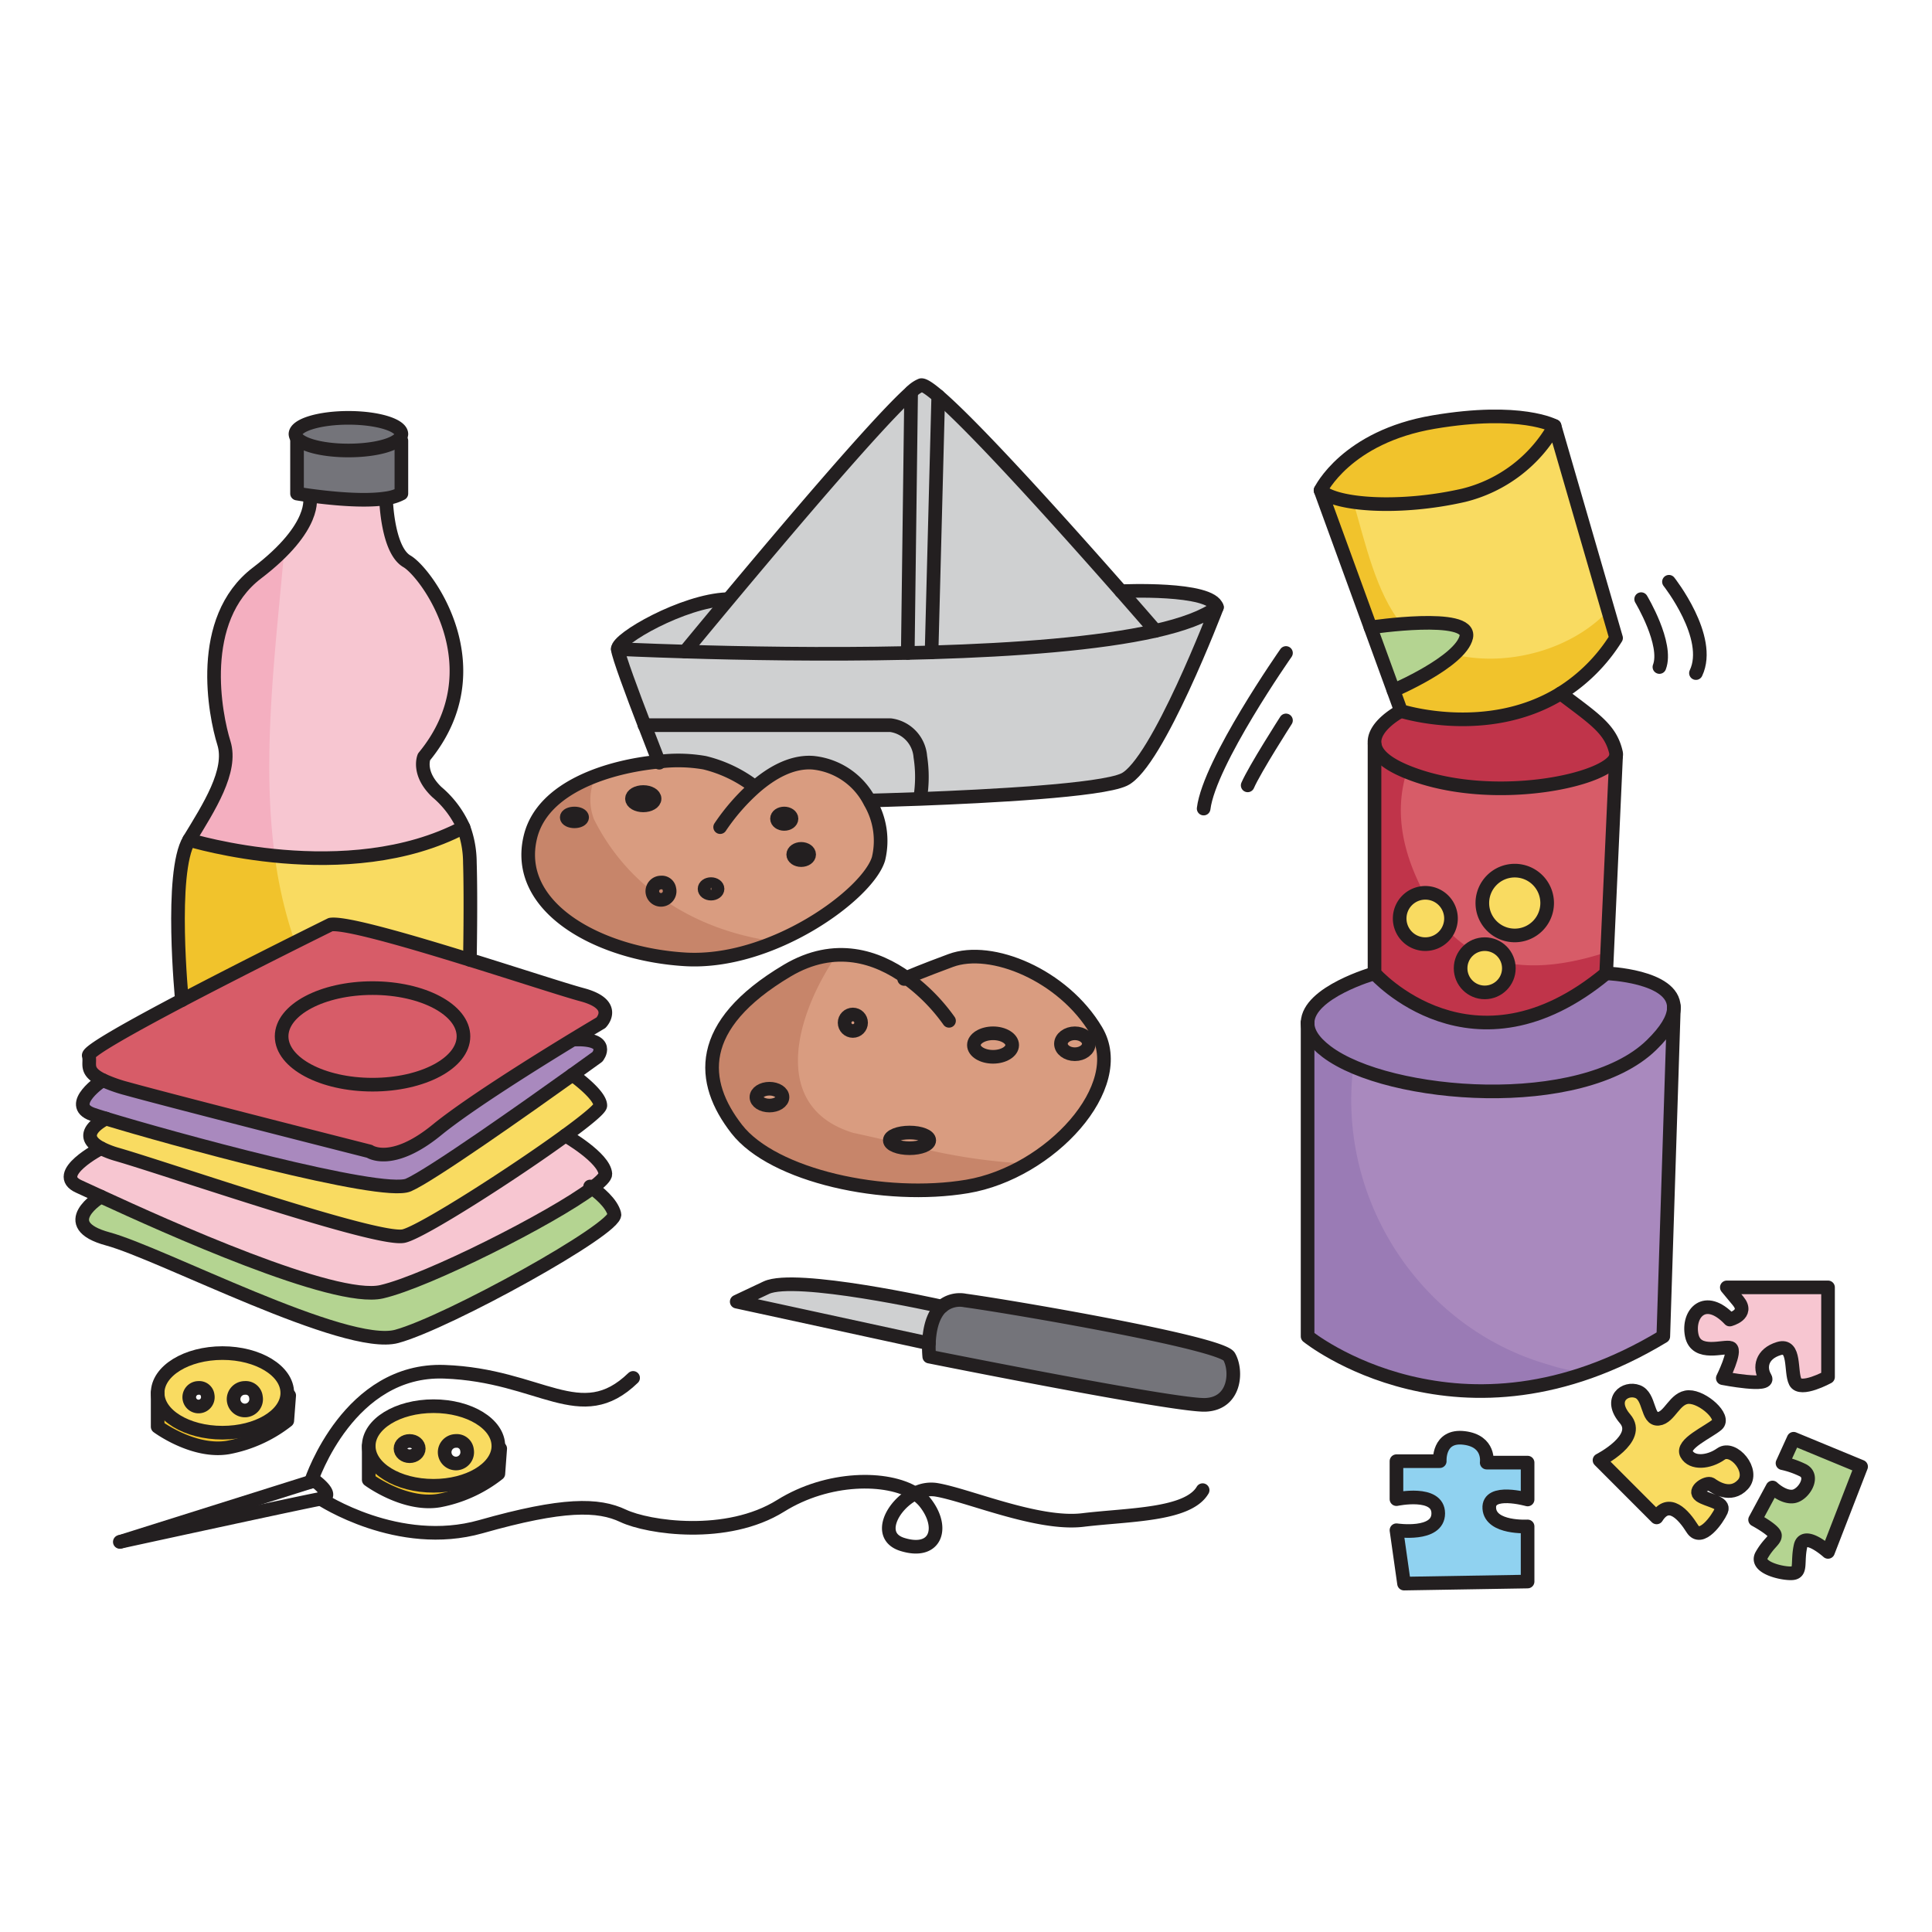 <svg id="Layer_1" data-name="Layer 1" xmlns="http://www.w3.org/2000/svg" width="10cm" height="10cm" viewBox="0 0 283.465 283.465">
  <title>Name</title>
  <g>
    <g>
      <path d="M58.891,63.7a1.25,1.25,0,0,1-.61.94c-1.18.86-3.93,1.46-7.16,1.46-3.35,0-6.21-.65-7.3-1.57a1.142,1.142,0,0,1-.47-.83c0-1.32,3.48-2.39,7.77-2.39S58.891,62.376,58.891,63.7Z" fill="#74747a"/>
      <path d="M51.121,66.1c3.23,0,5.98-.6,7.16-1.46l.61.04v7.74a6.61,6.61,0,0,1-2.27.7c-3.33.52-8.4-.04-11.14-.41-1.16-.16-1.9-.29-1.9-.29v-7.74l.24-.15C44.911,65.446,47.771,66.1,51.121,66.1Z" fill="#74747a"/>
      <path d="M64.091,116.206a14.569,14.569,0,0,1,3.91,5.18c-17.04,8.97-40.25,1.84-40.25,1.84,2.89-4.76,6.38-10.13,5.1-14.21s-4.08-18.13,4.85-24.94,7.75-11.15,7.75-11.15l.03-.22c2.74.37,7.81.93,11.14.41l.02.11s.19,7.47,3.06,9.13,13.24,15.68,2.51,28.7C62.211,111.056,61.191,113.436,64.091,116.206Z" fill="#f7c6d1"/>
      <path d="M68.941,126.546c.17,5.45,0,14.28,0,14.28-8.9-2.76-18.31-5.5-20.43-5.17,0,0-11.82,5.83-21.82,11.08,0,0-1.84-18.74,1.06-23.51,0,0,23.21,7.13,40.25-1.84A14.864,14.864,0,0,1,68.941,126.546Z" fill="#f9db61"/>
      <path d="M54.661,144.976c7.37,0,13.34,3.17,13.34,7.08s-5.97,7.09-13.34,7.09-13.34-3.18-13.34-7.09S47.291,144.976,54.661,144.976Z" fill="#d75c68"/>
      <path d="M85.411,145.946c5.4,1.45,2.76,4.11,2.76,4.11s-1.57.93-3.95,2.37c-5.54,3.37-15.46,9.56-20.11,13.35-6.64,5.43-9.9,3.15-9.9,3.15s-28.51-7.23-35.57-9.19a21.679,21.679,0,0,1-3.57-1.26c-2.76-1.33-1.72-2.41-2.05-3.59-.18-.65,6.24-4.24,13.67-8.15,10-5.25,21.82-11.08,21.82-11.08,2.12-.33,11.53,2.41,20.43,5.17C76.131,143.056,82.991,145.3,85.411,145.946ZM68,152.056c0-3.91-5.97-7.08-13.34-7.08s-13.34,3.17-13.34,7.08,5.97,7.09,13.34,7.09S68,155.966,68,152.056Z" fill="#d75c68"/>
      <path d="M90.151,178.136c.51,2.09-24.45,15.9-31.94,17.94s-34.55-12.17-42.38-14.3-1.03-6.21-1.03-6.21c9.4,4.33,34.25,15.57,41.2,13.96,6.71-1.55,24.93-10.76,30.9-15.23C87.7,174.876,89.741,176.466,90.151,178.136Z" fill="#b4d491"/>
      <path d="M84.281,152.516c5.55-.16,3.38,2.54,3.38,2.54s-1.44,1.04-3.66,2.63c-6.76,4.84-20.82,14.77-24.08,16.18-3.93,1.69-35.49-7.02-44.37-9.74h-.01c-.94-.29-1.62-.51-1.99-.64-3.89-1.41,1.52-5.01,1.52-5.01a21.679,21.679,0,0,0,3.57,1.26c7.06,1.96,35.57,9.19,35.57,9.19s3.26,2.28,9.9-3.15c4.65-3.79,14.57-9.98,20.11-13.35Z" fill="#a989be"/>
      <path d="M84,157.686s4.09,2.9,4.08,4.52c-.01.47-2.08,2.17-5.12,4.39-7.54,5.5-21.05,14.15-23.72,14.76-3.75.85-33.96-9.62-41.96-11.95a13.442,13.442,0,0,1-2.46-.94c-3.87-2.05.44-4.2.72-4.34h.01c8.88,2.72,40.44,11.43,44.37,9.74C63.181,172.456,77.241,162.526,84,157.686Z" fill="#f9db61"/>
      <path d="M86.9,174.3c-5.97,4.47-24.19,13.68-30.9,15.23-6.95,1.61-31.8-9.63-41.2-13.96-1.53-.7-2.65-1.23-3.22-1.48-4.09-1.83,3.24-5.62,3.24-5.62a13.442,13.442,0,0,0,2.46.94c8,2.33,38.21,12.8,41.96,11.95,2.67-.61,16.18-9.26,23.72-14.76,0,0,5.72,3.27,5.86,5.65C88.841,172.656,88.131,173.376,86.9,174.3Z" fill="#f7c6d1"/>
      <path d="M268.211,188.886v13.15s-4.04,2.21-4.8.72.08-5.66-2.43-4.89-2.89,2.77-2,4.25-6.21.09-6.21.09,2-4.04,1.15-4.43-5.07,1.32-5.71-1.87,1.96-6.13,5.58-2.3c0,0,2.89-.72,1.23-2.72l-1.66-2Z" fill="#f7c6d1"/>
      <path d="M273.061,215.186l-4.85,12.51s-3.53-3.19-4.04-.85.17,3.85-1.17,3.98-5.58-.8-4.53-2.65,1.98-2.17,1.95-2.91-2.91-2.29-2.91-2.29l2.55-4.73s1.57,1.53,3.07,1.31,3.25-3.03,1.28-3.89a13.162,13.162,0,0,0-2.88-.99l1.63-3.58Z" fill="#b4d491"/>
      <path d="M252.5,213.326c1.79-1.27,5.04,2.5,3.22,4.48s-4.14.35-4.69-.04-2.69.91-1.58,1.67,3.66.96,3.1,2.21-2.97,4.69-4.25,2.65-3.45-4.52-5.24-1.66l-8.38-8.39s6.24-3.18,3.75-6.08.03-4.69,1.85-3.99,1.34,4.15,3.03,3.99,2.39-3.16,4.47-3.19,5.42,2.96,4.15,4.05-5.29,2.83-4.48,4.3S250.711,214.6,252.5,213.326Z" fill="#f9db61"/>
      <path d="M224.131,223.956v8.09l-18.13.3-1.11-7.83s6.13.93,6.13-2.47-6.13-2.09-6.13-2.09v-5.57h6.35s-.26-3.87,3.57-3.41,3.32,3.62,3.32,3.62h6v5.41s-5.83-1.66-5.62,1.31S224.131,223.956,224.131,223.956Z" fill="#90d2f0"/>
      <path d="M201.081,92.056s14.88-2.23,14.05,1.41-10.67,7.84-10.67,7.84h-.01Z" fill="#b4d491"/>
      <path d="M228.091,62.506a21.045,21.045,0,0,1-13.37,10.17c-9.36,2.13-18.8,1.44-20.97-.73,0,0,3.76-7.85,16.59-10.02S228.091,62.506,228.091,62.506Z" fill="#f1c32c"/>
      <path d="M228.091,62.506l9.02,31.1a25.366,25.366,0,0,1-8.13,8.13c-10.79,6.63-23.43,2.58-23.43,2.58l-1.1-3.01h.01s9.84-4.21,10.67-7.84-14.05-1.41-14.05-1.41l-7.33-20.11c2.17,2.17,11.61,2.86,20.97.73A21.045,21.045,0,0,0,228.091,62.506Z" fill="#f9db61"/>
      <path d="M209.131,131a3.765,3.765,0,1,1-3.77,3.76A3.756,3.756,0,0,1,209.131,131Z" fill="#f9db61"/>
      <path d="M222.251,127.736a4.755,4.755,0,1,1-4.76,4.76A4.756,4.756,0,0,1,222.251,127.736Z" fill="#f9db61"/>
      <circle cx="217.841" cy="142.066" r="3.54" fill="#f9db61"/>
      <path d="M237.111,110.466a1.136,1.136,0,0,1,0,.45c-.69,3.37-16.81,7.02-29.02,2.95-4.57-1.53-6.2-3.18-6.4-4.68-.36-2.69,3.86-4.87,3.86-4.87s12.64,4.05,23.43-2.58C233.961,105.516,236.341,106.976,237.111,110.466Z" fill="#c0344a"/>
      <path d="M217.841,138.526a3.54,3.54,0,1,0,3.54,3.54A3.54,3.54,0,0,0,217.841,138.526Zm-.35-6.03a4.755,4.755,0,1,0,4.76-4.76A4.756,4.756,0,0,0,217.491,132.5Zm19.62-21.58-1.45,31.89c-19.57,16.25-33.99,0-33.99,0v-33.62h.02c.2,1.5,1.83,3.15,6.4,4.68C220.3,117.936,236.421,114.286,237.111,110.916Zm-24.22,23.84a3.765,3.765,0,1,0-3.76,3.77A3.756,3.756,0,0,0,212.891,134.756Z" fill="#d75c68"/>
      <path d="M245.591,147.756l-.01.37c-.13,1.36-1.08,3.07-3.28,5.21-10.21,9.93-38.55,7.85-47.66.96-2.01-1.52-2.79-2.93-2.79-4.2v-.07c.1-4.46,9.82-7.22,9.82-7.22s14.42,16.25,33.99,0C235.661,142.806,245.521,143.156,245.591,147.756Z" fill="#9a7bb5"/>
      <path d="M245.581,148.126l-1.54,47.95c-29.87,18.05-52.19,0-52.19,0V150.1c0,1.27.78,2.68,2.79,4.2,9.11,6.89,37.45,8.97,47.66-.96C244.5,151.2,245.451,149.486,245.581,148.126Z" fill="#a989be"/>
      <path d="M32.641,210.206c5.09,0,9.24-2.45,9.5-5.54l.29.08-.28,3.69a19.974,19.974,0,0,1-8.7,3.94c-5.07.85-10.32-3.05-10.32-3.05v-4.96C23.131,207.6,27.391,210.206,32.641,210.206Z" fill="#f1c32c"/>
      <path d="M73.121,216.216a19.926,19.926,0,0,1-8.7,3.95c-5.07.85-10.32-3.05-10.32-3.05v-4.96c0,3.22,4.25,5.84,9.51,5.84,5.09,0,9.24-2.46,9.5-5.54l.28.08Z" fill="#f1c32c"/>
      <path d="M42.151,204.366c0,.1,0,.2-.01.3-.26,3.09-4.41,5.54-9.5,5.54-5.25,0-9.51-2.61-9.51-5.84s4.26-5.84,9.51-5.84S42.151,201.136,42.151,204.366Zm-4.6.61a1.655,1.655,0,1,0-1.62,1.34A1.5,1.5,0,0,0,37.551,204.976Zm-7.08-.23a1.362,1.362,0,1,0-1.34,1.12A1.244,1.244,0,0,0,30.471,204.746Z" fill="#f9db61"/>
      <path d="M73.121,212.156c0,.1,0,.2-.01.3-.26,3.08-4.41,5.54-9.5,5.54-5.26,0-9.51-2.62-9.51-5.84s4.25-5.84,9.51-5.84S73.121,208.926,73.121,212.156Zm-4.6.6a1.655,1.655,0,1,0-1.63,1.34A1.507,1.507,0,0,0,68.521,212.756Zm-7.08-.22a1.362,1.362,0,1,0-1.34,1.12A1.244,1.244,0,0,0,61.441,212.536Z" fill="#f9db61"/>
      <path d="M135.031,111.016a19.235,19.235,0,0,1,0,5.93l.01.27c-4.11.15-6.95.22-6.95.22l-.43.24a10.559,10.559,0,0,0-8.4-5.77c-3.13-.22-6.11,1.53-8.47,3.58a19.654,19.654,0,0,0-7.42-3.58,22.673,22.673,0,0,0-6.71-.15c-.22-.57-1.08-2.75-2.08-5.36h36.1A5.053,5.053,0,0,1,135.031,111.016Z" fill="#cfd0d1"/>
      <path d="M178.551,89.1c-1.87,1.41-5.01,2.55-9.01,3.46v-.01s-2.01-2.33-5.06-5.8C164.481,86.746,177.7,86.116,178.551,89.1Z" fill="#cfd0d1"/>
      <path d="M106.621,87.906l.16.13c-3.72,4.46-6.27,7.56-6.27,7.56-6.06-.18-9.87-.37-9.87-.37C90.551,93.7,100.241,88.166,106.621,87.906Z" fill="#cfd0d1"/>
      <path d="M137.661,58.106l-.98,37.61-3.49.09.49-38.28a4.38,4.38,0,0,1,1.47-1.02C135.531,56.446,136.411,57.036,137.661,58.106Z" fill="#cfd0d1"/>
      <path d="M133.681,57.526l-.49,38.28c-12.4.27-24.56.04-32.68-.21,0,0,2.55-3.1,6.27-7.56C114.981,78.206,128.881,61.766,133.681,57.526Z" fill="#cfd0d1"/>
      <path d="M135.031,116.946a19.235,19.235,0,0,0,0-5.93,5.053,5.053,0,0,0-4.35-4.62H94.571c-1.73-4.49-3.88-10.26-3.93-11.17,0,0,3.81.19,9.87.37,8.12.25,20.28.48,32.68.21l3.49-.09c12.29-.37,24.47-1.26,32.86-3.16,4-.91,7.14-2.05,9.01-3.46,0,0-8.76,22.98-13.61,25.28-3.41,1.62-20.2,2.47-29.9,2.84Z" fill="#cfd0d1"/>
      <path d="M169.541,92.546v.01c-8.39,1.9-20.57,2.79-32.86,3.16l.98-37.61c5.78,4.95,19.39,20.19,26.82,28.64C167.531,90.216,169.541,92.546,169.541,92.546Z" fill="#cfd0d1"/>
      <path d="M138.171,191.7c-1.45,1.31-1.82,3.7-1.88,5.4h-.01l-28.19-6.12,4.34-2.05C116.711,186.916,137.641,191.576,138.171,191.7Z" fill="#cfd0d1"/>
      <path d="M180.341,199.036c1.19,2.06.94,6.91-3.49,7.08s-40.51-7.08-40.51-7.08a14.846,14.846,0,0,1-.05-1.94c.06-1.7.43-4.09,1.88-5.4h.01a4.066,4.066,0,0,1,3.44-.89C147.921,191.656,179.151,196.976,180.341,199.036Z" fill="#74747a"/>
      <path d="M112.891,159.736c1.06,0,1.92.55,1.92,1.24s-.86,1.23-1.92,1.23-1.91-.55-1.91-1.23S111.841,159.736,112.891,159.736Z" fill="#d99c80"/>
      <path d="M133.451,166.166c1.6,0,2.89.51,2.89,1.15s-1.29,1.15-2.89,1.15-2.9-.52-2.9-1.15S131.851,166.166,133.451,166.166Z" fill="#d99c80"/>
      <path d="M157.7,151.606c1.13,0,2.05.69,2.05,1.54s-.92,1.53-2.05,1.53-2.04-.69-2.04-1.53S156.581,151.606,157.7,151.606Z" fill="#d99c80"/>
      <path d="M145.7,151.606c1.55,0,2.81.78,2.81,1.73s-1.26,1.72-2.81,1.72-2.81-.77-2.81-1.72S144.151,151.606,145.7,151.606Z" fill="#d99c80"/>
      <path d="M117.551,124.546c.65,0,1.17.37,1.17.83s-.52.82-1.17.82-1.17-.37-1.17-.82S116.911,124.546,117.551,124.546Z" fill="#d99c80"/>
      <path d="M104.321,129.716c.53,0,.96.31.96.7s-.43.7-.96.7-.95-.31-.95-.7S103.8,129.716,104.321,129.716Z" fill="#d99c80"/>
      <path d="M96.661,111.756a22.673,22.673,0,0,1,6.71.15,19.654,19.654,0,0,1,7.42,3.58c2.36-2.05,5.34-3.8,8.47-3.58a10.559,10.559,0,0,1,8.4,5.77,11.239,11.239,0,0,1,1.23,8.34c-1.59,5.23-15.66,15.51-28.38,14.74s-25.23-7.66-22.68-18C79.651,115.4,89.491,112.436,96.661,111.756Zm22.06,13.62c0-.46-.52-.83-1.17-.83s-1.17.37-1.17.83.53.82,1.17.82S118.721,125.826,118.721,125.376Zm-2.59-5.26c0-.42-.48-.76-1.07-.76s-1.06.34-1.06.76.48.77,1.06.77S116.131,120.546,116.131,120.116Zm-10.85,10.3c0-.39-.43-.7-.96-.7s-.95.31-.95.7.43.7.95.7S105.281,130.806,105.281,130.416Zm-7.07.02a1.268,1.268,0,1,0-1.23.96A1.12,1.12,0,0,0,98.211,130.436Zm-2.17-13.25c0-.54-.74-.98-1.66-.98s-1.66.44-1.66.98.75.98,1.66.98S96.041,117.726,96.041,117.186Zm-10.63,2.74c0-.31-.51-.57-1.13-.57s-1.13.26-1.13.57.5.58,1.13.58S85.411,120.246,85.411,119.926Z" fill="#d99c80"/>
      <path d="M159.751,153.146c0-.85-.92-1.54-2.05-1.54s-2.04.69-2.04,1.54.92,1.53,2.04,1.53S159.751,153.986,159.751,153.146Zm1.1-1.92c4.85,8.17-6.81,20.81-18.93,22.85s-28.47-1.53-33.83-8.42-6.13-15.19,7.4-23.24c7.07-4.2,13.23-2,17.51,1.06.62-.28,2.29-.99,6.49-2.55C145.451,138.716,156,143.056,160.851,151.226Zm-12.34,2.11c0-.95-1.26-1.73-2.81-1.73s-2.81.78-2.81,1.73,1.26,1.72,2.81,1.72S148.511,154.286,148.511,153.336Zm-12.17,13.98c0-.64-1.29-1.15-2.89-1.15s-2.9.51-2.9,1.15,1.3,1.15,2.9,1.15S136.341,167.946,136.341,167.316Zm-10-17.26a1.21,1.21,0,1,0-1.21,1.21A1.208,1.208,0,0,0,126.341,150.056Zm-11.53,10.92c0-.69-.86-1.24-1.92-1.24s-1.91.55-1.91,1.24.86,1.23,1.91,1.23S114.811,161.656,114.811,160.976Z" fill="#d99c80"/>
      <circle cx="125.131" cy="150.056" r="1.21" fill="#d99c80"/>
    </g>
    <path d="M58.955,63.7a1.25,1.25,0,0,1-.61.94c-1.18.86-3.93,1.46-7.16,1.46-3.35,0-6.21-.65-7.3-1.57a1.142,1.142,0,0,1-.47-.83c0-1.32,3.48-2.39,7.77-2.39S58.955,62.376,58.955,63.7Z" fill="#74747a"/>
    <path d="M51.185,66.1c3.23,0,5.98-.6,7.16-1.46l.61.04v7.74a6.61,6.61,0,0,1-2.27.7c-3.33.52-8.4-.04-11.14-.41-1.16-.16-1.9-.29-1.9-.29v-7.74l.24-.15C44.975,65.446,47.835,66.1,51.185,66.1Z" fill="#74747a"/>
    <path d="M41.716,80.6a34.169,34.169,0,0,1-3.951,3.473c-8.931,6.81-6.121,20.849-4.85,24.94s-2.21,9.449-5.1,14.21a71.34,71.34,0,0,0,12.5,2.328C38.359,111.042,40.416,95.4,41.716,80.6Z" fill="#f4afc0"/>
    <path d="M27.815,123.226c-2.9,4.77-1.06,23.509-1.06,23.509,5.786-3.037,12.178-6.267,16.54-8.452a64.022,64.022,0,0,1-2.984-12.729A71.34,71.34,0,0,1,27.815,123.226Z" fill="#f1c32c"/>
    <path d="M54.725,144.976c7.37,0,13.34,3.17,13.34,7.08s-5.97,7.09-13.34,7.09-13.34-3.18-13.34-7.09S47.355,144.976,54.725,144.976Z" fill="#d75c68"/>
    <path d="M85.475,145.946c5.4,1.45,2.76,4.11,2.76,4.11s-1.57.93-3.95,2.37c-5.54,3.37-15.46,9.56-20.11,13.35-6.64,5.43-9.9,3.15-9.9,3.15s-28.51-7.23-35.57-9.19a21.679,21.679,0,0,1-3.57-1.26c-2.76-1.33-1.72-2.41-2.05-3.59-.18-.65,6.24-4.24,13.67-8.15,10-5.25,21.82-11.08,21.82-11.08,2.12-.33,11.53,2.41,20.43,5.17C76.195,143.056,83.055,145.3,85.475,145.946Zm-17.41,6.11c0-3.91-5.97-7.08-13.34-7.08s-13.34,3.17-13.34,7.08,5.97,7.09,13.34,7.09S68.065,155.966,68.065,152.056Z" fill="#d75c68"/>
    <path d="M90.215,178.136c.51,2.09-24.45,15.9-31.94,17.94s-34.55-12.17-42.38-14.3-1.03-6.21-1.03-6.21c9.4,4.33,34.25,15.57,41.2,13.96,6.71-1.55,24.93-10.76,30.9-15.23C87.765,174.876,89.805,176.466,90.215,178.136Z" fill="#b4d491"/>
    <path d="M84.345,152.516c5.55-.16,3.38,2.54,3.38,2.54s-1.44,1.04-3.66,2.63c-6.76,4.84-20.82,14.77-24.08,16.18-3.93,1.69-35.49-7.02-44.37-9.74h-.01c-.94-.29-1.62-.51-1.99-.64-3.89-1.41,1.52-5.01,1.52-5.01a21.679,21.679,0,0,0,3.57,1.26c7.06,1.96,35.57,9.19,35.57,9.19s3.26,2.28,9.9-3.15c4.65-3.79,14.57-9.98,20.11-13.35Z" fill="#a989be"/>
    <path d="M84.065,157.686s4.09,2.9,4.08,4.52c-.01.47-2.08,2.17-5.12,4.39-7.54,5.5-21.05,14.15-23.72,14.76-3.75.85-33.96-9.62-41.96-11.95a13.442,13.442,0,0,1-2.46-.94c-3.87-2.05.44-4.2.72-4.34h.01c8.88,2.72,40.44,11.43,44.37,9.74C63.245,172.456,77.305,162.526,84.065,157.686Z" fill="#f9db61"/>
    <path d="M86.965,174.3c-5.97,4.47-24.19,13.68-30.9,15.23-6.95,1.61-31.8-9.63-41.2-13.96-1.53-.7-2.65-1.23-3.22-1.48-4.09-1.83,3.24-5.62,3.24-5.62a13.442,13.442,0,0,0,2.46.94c8,2.33,38.21,12.8,41.96,11.95,2.67-.61,16.18-9.26,23.72-14.76,0,0,5.72,3.27,5.86,5.65C88.905,172.656,88.2,173.376,86.965,174.3Z" fill="#f7c6d1"/>
    <path d="M268.275,188.886v13.15s-4.04,2.21-4.8.72.08-5.66-2.43-4.89-2.89,2.77-2,4.25-6.21.09-6.21.09,2-4.04,1.15-4.43-5.07,1.32-5.71-1.87,1.96-6.13,5.58-2.3c0,0,2.89-.72,1.23-2.72l-1.66-2Z" fill="#f7c6d1"/>
    <path d="M273.125,215.186l-4.85,12.51s-3.53-3.19-4.04-.85.17,3.85-1.17,3.98-5.58-.8-4.53-2.65,1.98-2.17,1.95-2.91-2.91-2.29-2.91-2.29l2.55-4.73s1.57,1.53,3.07,1.31,3.25-3.03,1.28-3.89a13.162,13.162,0,0,0-2.88-.99l1.63-3.58Z" fill="#b4d491"/>
    <path d="M252.565,213.326c1.79-1.27,5.04,2.5,3.22,4.48s-4.14.35-4.69-.04-2.69.91-1.58,1.67,3.66.96,3.1,2.21-2.97,4.69-4.25,2.65-3.45-4.52-5.24-1.66l-8.38-8.39s6.24-3.18,3.75-6.08.03-4.69,1.85-3.99,1.34,4.15,3.03,3.99,2.39-3.16,4.47-3.19,5.42,2.96,4.15,4.05-5.29,2.83-4.48,4.3S250.775,214.6,252.565,213.326Z" fill="#f9db61"/>
    <path d="M224.2,223.956v8.09l-18.13.3-1.11-7.83s6.13.93,6.13-2.47-6.13-2.09-6.13-2.09v-5.57h6.35s-.26-3.87,3.57-3.41,3.32,3.62,3.32,3.62h6v5.41s-5.83-1.66-5.62,1.31S224.2,223.956,224.2,223.956Z" fill="#90d2f0"/>
    <path d="M201.145,92.056s14.88-2.23,14.05,1.41-10.67,7.84-10.67,7.84h-.01Z" fill="#b4d491"/>
    <path d="M228.155,62.506a21.045,21.045,0,0,1-13.37,10.17c-9.36,2.13-18.8,1.44-20.97-.73,0,0,3.76-7.85,16.59-10.02S228.155,62.506,228.155,62.506Z" fill="#f1c32c"/>
    <path d="M193.815,71.946l7.329,20.11s1.99-.3,4.471-.5c-3.669-4.555-5.26-11.666-7.048-17.924C196.289,73.3,194.586,72.717,193.815,71.946Z" fill="#f1c32c"/>
    <path d="M214.151,96.206c-.286-.026-.563-.065-.838-.107-3.088,2.766-8.788,5.207-8.788,5.207h-.01l1.1,3.01s12.64,4.05,23.43-2.581a25.362,25.362,0,0,0,8.13-8.129L236,89.555C230.582,95.331,221.547,97.685,214.151,96.206Z" fill="#f1c32c"/>
    <path d="M209.2,131a3.765,3.765,0,1,1-3.77,3.76A3.756,3.756,0,0,1,209.2,131Z" fill="#f9db61"/>
    <path d="M222.315,127.736a4.755,4.755,0,1,1-4.76,4.76A4.756,4.756,0,0,1,222.315,127.736Z" fill="#f9db61"/>
    <circle cx="217.905" cy="142.066" r="3.54" fill="#f9db61"/>
    <path d="M237.175,110.466a1.136,1.136,0,0,1,0,.45c-.69,3.37-16.81,7.02-29.02,2.95-4.57-1.53-6.2-3.18-6.4-4.68-.36-2.69,3.86-4.87,3.86-4.87s12.64,4.05,23.43-2.58C234.025,105.516,236.405,106.976,237.175,110.466Z" fill="#c0344a"/>
    <path d="M221.364,141.326a3.54,3.54,0,1,1-5.582-2.078,15.77,15.77,0,0,1-3.3-2.695,3.753,3.753,0,1,1-3.559-5.53c-2.882-5.422-4.494-11.579-2.52-17.81-3.241-1.339-4.474-2.738-4.646-4.027h-.02v33.62s14.42,16.25,33.99,0l.143-3.146C231.177,141.206,226.061,142.167,221.364,141.326Z" fill="#c0344a"/>
    <path d="M245.655,147.756l-.01.37c-.13,1.36-1.08,3.07-3.28,5.21-10.21,9.93-38.55,7.85-47.66.96-2.01-1.52-2.79-2.93-2.79-4.2v-.07c.1-4.46,9.82-7.22,9.82-7.22s14.42,16.25,33.99,0C235.725,142.806,245.585,143.156,245.655,147.756Z" fill="#9a7bb5"/>
    <path d="M198.566,156.468a19.065,19.065,0,0,1-3.861-2.173c-2.01-1.52-2.79-2.929-2.79-4.2v45.98s16.925,13.674,41.018,5.3a24.43,24.43,0,0,1-5.782-1.167C208.458,194.865,196.118,176.053,198.566,156.468Z" fill="#9a7bb5"/>
    <path d="M32.705,210.206c5.09,0,9.24-2.45,9.5-5.54l.29.08-.28,3.69a19.974,19.974,0,0,1-8.7,3.94c-5.07.85-10.32-3.05-10.32-3.05v-4.96C23.2,207.6,27.455,210.206,32.705,210.206Z" fill="#f1c32c"/>
    <path d="M73.185,216.216a19.926,19.926,0,0,1-8.7,3.95c-5.07.85-10.32-3.05-10.32-3.05v-4.96c0,3.22,4.25,5.84,9.51,5.84,5.09,0,9.24-2.46,9.5-5.54l.28.08Z" fill="#f1c32c"/>
    <path d="M42.215,204.366c0,.1,0,.2-.01.3-.26,3.09-4.41,5.54-9.5,5.54-5.25,0-9.51-2.61-9.51-5.84s4.26-5.84,9.51-5.84S42.215,201.136,42.215,204.366Zm-4.6.61a1.655,1.655,0,1,0-1.62,1.34A1.5,1.5,0,0,0,37.615,204.976Zm-7.08-.23a1.362,1.362,0,1,0-1.34,1.12A1.244,1.244,0,0,0,30.535,204.746Z" fill="#f9db61"/>
    <path d="M73.185,212.156c0,.1,0,.2-.01.3-.26,3.08-4.41,5.54-9.5,5.54-5.26,0-9.51-2.62-9.51-5.84s4.25-5.84,9.51-5.84S73.185,208.926,73.185,212.156Zm-4.6.6a1.655,1.655,0,1,0-1.63,1.34A1.507,1.507,0,0,0,68.585,212.756Zm-7.08-.22a1.362,1.362,0,1,0-1.34,1.12A1.244,1.244,0,0,0,61.505,212.536Z" fill="#f9db61"/>
    <path d="M135.1,111.016a19.235,19.235,0,0,1,0,5.93l.01.27c-4.11.15-6.95.22-6.95.22l-.43.24a10.559,10.559,0,0,0-8.4-5.77c-3.13-.22-6.11,1.53-8.47,3.58a19.654,19.654,0,0,0-7.42-3.58,22.673,22.673,0,0,0-6.71-.15c-.22-.57-1.08-2.75-2.08-5.36h36.1A5.053,5.053,0,0,1,135.1,111.016Z" fill="#cfd0d1"/>
    <path d="M178.615,89.1c-1.87,1.41-5.01,2.55-9.01,3.46v-.01s-2.01-2.33-5.06-5.8C164.545,86.746,177.765,86.116,178.615,89.1Z" fill="#cfd0d1"/>
    <path d="M106.685,87.906l.16.13c-3.72,4.46-6.27,7.56-6.27,7.56-6.06-.18-9.87-.37-9.87-.37C90.615,93.7,100.305,88.166,106.685,87.906Z" fill="#cfd0d1"/>
    <path d="M137.725,58.106l-.98,37.61-3.49.09.49-38.28a4.38,4.38,0,0,1,1.47-1.02C135.6,56.446,136.475,57.036,137.725,58.106Z" fill="#cfd0d1"/>
    <path d="M133.745,57.526l-.49,38.28c-12.4.27-24.56.04-32.68-.21,0,0,2.55-3.1,6.27-7.56C115.045,78.206,128.945,61.766,133.745,57.526Z" fill="#cfd0d1"/>
    <path d="M135.1,116.946a19.235,19.235,0,0,0,0-5.93,5.053,5.053,0,0,0-4.35-4.62H94.635c-1.73-4.49-3.88-10.26-3.93-11.17,0,0,3.81.19,9.87.37,8.12.25,20.28.48,32.68.21l3.49-.09c12.29-.37,24.47-1.26,32.86-3.16,4-.91,7.14-2.05,9.01-3.46,0,0-8.76,22.98-13.61,25.28-3.41,1.62-20.2,2.47-29.9,2.84Z" fill="#cfd0d1"/>
    <path d="M169.605,92.546v.01c-8.39,1.9-20.57,2.79-32.86,3.16l.98-37.61c5.78,4.95,19.39,20.19,26.82,28.64C167.6,90.216,169.605,92.546,169.605,92.546Z" fill="#cfd0d1"/>
    <path d="M138.235,191.7c-1.45,1.31-1.82,3.7-1.88,5.4h-.01l-28.19-6.12,4.34-2.05C116.775,186.916,137.705,191.576,138.235,191.7Z" fill="#cfd0d1"/>
    <path d="M180.405,199.036c1.19,2.06.94,6.91-3.49,7.08s-40.51-7.08-40.51-7.08a14.846,14.846,0,0,1-.05-1.94c.06-1.7.43-4.09,1.88-5.4h.01a4.066,4.066,0,0,1,3.44-.89C147.985,191.656,179.215,196.976,180.405,199.036Z" fill="#74747a"/>
    <path d="M112.955,159.736c1.06,0,1.92.55,1.92,1.24s-.86,1.23-1.92,1.23-1.91-.55-1.91-1.23S111.905,159.736,112.955,159.736Z" fill="#d99c80"/>
    <path d="M133.515,166.166c1.6,0,2.89.51,2.89,1.15s-1.29,1.15-2.89,1.15-2.9-.52-2.9-1.15S131.915,166.166,133.515,166.166Z" fill="#d99c80"/>
    <path d="M157.765,151.606c1.13,0,2.05.69,2.05,1.54s-.92,1.53-2.05,1.53-2.04-.69-2.04-1.53S156.645,151.606,157.765,151.606Z" fill="#d99c80"/>
    <path d="M145.765,151.606c1.55,0,2.81.78,2.81,1.73s-1.26,1.72-2.81,1.72-2.81-.77-2.81-1.72S144.215,151.606,145.765,151.606Z" fill="#d99c80"/>
    <path d="M117.615,124.546c.65,0,1.17.37,1.17.83s-.52.82-1.17.82-1.17-.37-1.17-.82S116.975,124.546,117.615,124.546Z" fill="#d99c80"/>
    <path d="M104.385,129.716c.53,0,.96.31.96.7s-.43.7-.96.7-.95-.31-.95-.7S103.865,129.716,104.385,129.716Z" fill="#d99c80"/>
    <path d="M97.045,131.4a.986.986,0,1,1,1.23-.96A1.121,1.121,0,0,1,97.045,131.4Z" fill="#c7856a"/>
    <path d="M87.151,120.206a7.946,7.946,0,0,1,.274-6.356c-4.514,1.71-8.447,4.523-9.531,8.905-2.549,10.341,9.961,17.241,22.681,18a30.351,30.351,0,0,0,13.338-2.6C102.858,136.728,92.523,130.951,87.151,120.206Zm-2.806.3c-.63,0-1.13-.259-1.13-.58s.5-.569,1.13-.569,1.13.26,1.13.569S84.965,120.505,84.345,120.505Z" fill="#c7856a"/>
    <path d="M133.515,168.465c-1.488,0-2.7-.451-2.867-1.021-1.845-.426-3.68-.849-5.5-1.238-12.116-3.728-8.595-17.01-2.394-26.085a15.534,15.534,0,0,0-7.2,2.295c-13.53,8.049-12.77,16.339-7.4,23.24s21.7,10.46,33.83,8.42a26.06,26.06,0,0,0,8.841-3.337,84.656,84.656,0,0,1-16.145-2.373A6.741,6.741,0,0,1,133.515,168.465Zm-20.56-6.259c-1.05,0-1.91-.55-1.91-1.23s.86-1.241,1.91-1.241,1.919.551,1.919,1.241S114.015,162.206,112.955,162.206Z" fill="#c7856a"/>
    <circle cx="125.195" cy="150.056" r="1.21" fill="#d99c80"/>
    <g>
      <path d="M94.571,106.4c-1.73-4.49-3.88-10.26-3.93-11.17-.09-1.53,9.6-7.06,15.98-7.32" fill="none" stroke="#231f20" stroke-linecap="round" stroke-linejoin="round" stroke-width="2"/>
      <path d="M96.721,111.906l-.06-.15c-.22-.57-1.08-2.75-2.08-5.36" fill="none" stroke="#231f20" stroke-linecap="round" stroke-linejoin="round" stroke-width="2"/>
      <path d="M90.641,95.226s3.81.19,9.87.37c8.12.25,20.28.48,32.68.21l3.49-.09c12.29-.37,24.47-1.26,32.86-3.16,4-.91,7.14-2.05,9.01-3.46,0,0-8.76,22.98-13.61,25.28-3.41,1.62-20.2,2.47-29.9,2.84-4.11.15-6.95.22-6.95.22" fill="none" stroke="#231f20" stroke-linecap="round" stroke-linejoin="round" stroke-width="2"/>
      <path d="M100.511,95.6s2.55-3.1,6.27-7.56c8.2-9.83,22.1-26.27,26.9-30.51a4.38,4.38,0,0,1,1.47-1.02c.38-.06,1.26.53,2.51,1.6,5.78,4.95,19.39,20.19,26.82,28.64,3.05,3.47,5.06,5.8,5.06,5.8" fill="none" stroke="#231f20" stroke-linecap="round" stroke-linejoin="round" stroke-width="2"/>
      <line x1="133.681" y1="57.526" x2="133.191" y2="95.806" fill="none" stroke="#231f20" stroke-linecap="round" stroke-linejoin="round" stroke-width="2"/>
      <line x1="136.681" y1="95.716" x2="137.661" y2="58.106" fill="none" stroke="#231f20" stroke-linecap="round" stroke-linejoin="round" stroke-width="2"/>
      <path d="M94.571,106.4h36.11a5.053,5.053,0,0,1,4.35,4.62,19.235,19.235,0,0,1,0,5.93" fill="none" stroke="#231f20" stroke-linecap="round" stroke-linejoin="round" stroke-width="2"/>
      <path d="M164.481,86.746s13.22-.63,14.07,2.35" fill="none" stroke="#231f20" stroke-linecap="round" stroke-linejoin="round" stroke-width="2"/>
      <path d="M188.681,95.806s-11.23,16.02-12.08,22.83" fill="none" stroke="#231f20" stroke-linecap="round" stroke-linejoin="round" stroke-width="2"/>
      <path d="M188.681,105.7s-4.59,7.15-5.62,9.53" fill="none" stroke="#231f20" stroke-linecap="round" stroke-linejoin="round" stroke-width="2"/>
      <path d="M206,232.346l-1.11-7.83s6.13.93,6.13-2.47-6.13-2.09-6.13-2.09v-5.57h6.35s-.26-3.87,3.57-3.41,3.32,3.62,3.32,3.62h6v5.41s-5.83-1.66-5.62,1.31,5.62,2.64,5.62,2.64v8.09Z" fill="none" stroke="#231f20" stroke-linecap="round" stroke-linejoin="round" stroke-width="2"/>
      <path d="M243.061,222.636l-8.38-8.39s6.24-3.18,3.75-6.08.03-4.69,1.85-3.99,1.34,4.15,3.03,3.99,2.39-3.16,4.47-3.19,5.42,2.96,4.15,4.05-5.29,2.83-4.48,4.3,3.26,1.27,5.05,0,5.04,2.5,3.22,4.48-4.14.35-4.69-.04-2.69.91-1.58,1.67,3.66.96,3.1,2.21-2.97,4.69-4.25,2.65S244.851,219.776,243.061,222.636Z" fill="none" stroke="#231f20" stroke-linecap="round" stroke-linejoin="round" stroke-width="2"/>
      <path d="M253.791,193.606s2.89-.72,1.23-2.72l-1.66-2h14.85v13.15s-4.04,2.21-4.8.72.08-5.66-2.43-4.89-2.89,2.77-2,4.25-6.21.09-6.21.09,2-4.04,1.15-4.43-5.07,1.32-5.71-1.87S250.171,189.776,253.791,193.606Z" fill="none" stroke="#231f20" stroke-linecap="round" stroke-linejoin="round" stroke-width="2"/>
      <path d="M257.511,222.976l2.55-4.73s1.57,1.53,3.07,1.31,3.25-3.03,1.28-3.89a13.162,13.162,0,0,0-2.88-.99l1.63-3.58,9.9,4.09-4.85,12.51s-3.53-3.19-4.04-.85.17,3.85-1.17,3.98-5.58-.8-4.53-2.65,1.98-2.17,1.95-2.91S257.511,222.976,257.511,222.976Z" fill="none" stroke="#231f20" stroke-linecap="round" stroke-linejoin="round" stroke-width="2"/>
      <path d="M133,143.476c-.26.12-.34.16-.34.16" fill="none" stroke="#231f20" stroke-linecap="round" stroke-linejoin="round" stroke-width="2"/>
      <path d="M133,143.476c-4.28-3.06-10.44-5.26-17.51-1.06-13.53,8.05-12.77,16.34-7.4,23.24s21.7,10.46,33.83,8.42,23.78-14.68,18.93-22.85-15.4-12.51-21.36-10.3C135.291,142.486,133.621,143.2,133,143.476Z" fill="none" stroke="#231f20" stroke-linecap="round" stroke-linejoin="round" stroke-width="2"/>
      <path d="M139.241,149.776a27.227,27.227,0,0,0-6.24-6.3" fill="none" stroke="#231f20" stroke-linecap="round" stroke-linejoin="round" stroke-width="2"/>
      <path d="M105.661,121.356a30.653,30.653,0,0,1,5.13-5.87c2.36-2.05,5.34-3.8,8.47-3.58a10.559,10.559,0,0,1,8.4,5.77,11.239,11.239,0,0,1,1.23,8.34c-1.59,5.23-15.66,15.51-28.38,14.74s-25.23-7.66-22.68-18c1.82-7.36,11.66-10.32,18.83-11a22.673,22.673,0,0,1,6.71.15,19.654,19.654,0,0,1,7.42,3.58" fill="none" stroke="#231f20" stroke-linecap="round" stroke-linejoin="round" stroke-width="2"/>
      <ellipse cx="94.381" cy="117.186" rx="1.66" ry="0.98" fill="none" stroke="#231f20" stroke-linecap="round" stroke-linejoin="round" stroke-width="2"/>
      <path d="M116.131,120.116c0,.43-.48.77-1.07.77s-1.06-.34-1.06-.77.48-.76,1.06-.76S116.131,119.7,116.131,120.116Z" fill="none" stroke="#231f20" stroke-linecap="round" stroke-linejoin="round" stroke-width="2"/>
      <path d="M118.721,125.376c0,.45-.52.82-1.17.82s-1.17-.37-1.17-.82.53-.83,1.17-.83S118.721,124.916,118.721,125.376Z" fill="none" stroke="#231f20" stroke-linecap="round" stroke-linejoin="round" stroke-width="2"/>
      <path d="M105.281,130.416c0,.39-.43.7-.96.7s-.95-.31-.95-.7.43-.7.95-.7S105.281,130.026,105.281,130.416Z" fill="none" stroke="#231f20" stroke-linecap="round" stroke-linejoin="round" stroke-width="2"/>
      <path d="M85.411,119.926c0,.32-.51.58-1.13.58s-1.13-.26-1.13-.58.5-.57,1.13-.57S85.411,119.616,85.411,119.926Z" fill="none" stroke="#231f20" stroke-linecap="round" stroke-linejoin="round" stroke-width="2"/>
      <path d="M98.211,130.436a1.271,1.271,0,1,1-1.23-.95A1.12,1.12,0,0,1,98.211,130.436Z" fill="none" stroke="#231f20" stroke-linecap="round" stroke-linejoin="round" stroke-width="2"/>
      <circle cx="125.131" cy="150.056" r="1.21" fill="none" stroke="#231f20" stroke-linecap="round" stroke-linejoin="round" stroke-width="2"/>
      <path d="M136.341,167.316c0,.63-1.29,1.15-2.89,1.15s-2.9-.52-2.9-1.15,1.3-1.15,2.9-1.15S136.341,166.676,136.341,167.316Z" fill="none" stroke="#231f20" stroke-linecap="round" stroke-linejoin="round" stroke-width="2"/>
      <path d="M148.511,153.336c0,.95-1.26,1.72-2.81,1.72s-2.81-.77-2.81-1.72,1.26-1.73,2.81-1.73S148.511,152.386,148.511,153.336Z" fill="none" stroke="#231f20" stroke-linecap="round" stroke-linejoin="round" stroke-width="2"/>
      <path d="M159.751,153.146c0,.84-.92,1.53-2.05,1.53s-2.04-.69-2.04-1.53.92-1.54,2.04-1.54S159.751,152.3,159.751,153.146Z" fill="none" stroke="#231f20" stroke-linecap="round" stroke-linejoin="round" stroke-width="2"/>
      <path d="M114.811,160.976c0,.68-.86,1.23-1.92,1.23s-1.91-.55-1.91-1.23.86-1.24,1.91-1.24S114.811,160.286,114.811,160.976Z" fill="none" stroke="#231f20" stroke-linecap="round" stroke-linejoin="round" stroke-width="2"/>
      <path d="M68.941,140.826c-8.9-2.76-18.31-5.5-20.43-5.17,0,0-11.82,5.83-21.82,11.08-7.43,3.91-13.85,7.5-13.67,8.15.33,1.18-.71,2.26,2.05,3.59a21.679,21.679,0,0,0,3.57,1.26c7.06,1.96,35.57,9.19,35.57,9.19s3.26,2.28,9.9-3.15c4.65-3.79,14.57-9.98,20.11-13.35,2.38-1.44,3.95-2.37,3.95-2.37s2.64-2.66-2.76-4.11C82.991,145.3,76.131,143.056,68.941,140.826Z" fill="none" stroke="#231f20" stroke-linecap="round" stroke-linejoin="round" stroke-width="2"/>
      <path d="M15.551,164.126c8.88,2.72,40.44,11.43,44.37,9.74,3.26-1.41,17.32-11.34,24.08-16.18,2.22-1.59,3.66-2.63,3.66-2.63s2.17-2.7-3.38-2.54" fill="none" stroke="#231f20" stroke-linecap="round" stroke-linejoin="round" stroke-width="2"/>
      <path d="M15.071,158.476s-5.41,3.6-1.52,5.01c.37.13,1.05.35,1.99.64" fill="none" stroke="#231f20" stroke-linecap="round" stroke-linejoin="round" stroke-width="2"/>
      <path d="M15.551,164.126h-.01c-.28.14-4.59,2.29-.72,4.34a13.442,13.442,0,0,0,2.46.94c8,2.33,38.21,12.8,41.96,11.95,2.67-.61,16.18-9.26,23.72-14.76,3.04-2.22,5.11-3.92,5.12-4.39.01-1.62-4.08-4.52-4.08-4.52" fill="none" stroke="#231f20" stroke-linecap="round" stroke-linejoin="round" stroke-width="2"/>
      <path d="M14.821,168.466s-7.33,3.79-3.24,5.62c.57.25,1.69.78,3.22,1.48,9.4,4.33,34.25,15.57,41.2,13.96,6.71-1.55,24.93-10.76,30.9-15.23,1.23-.92,1.94-1.64,1.92-2.05-.14-2.38-5.86-5.65-5.86-5.65" fill="none" stroke="#231f20" stroke-linecap="round" stroke-linejoin="round" stroke-width="2"/>
      <path d="M14.8,175.566s-6.8,4.09,1.03,6.21,34.89,16.34,42.38,14.3,32.45-15.85,31.94-17.94c-.41-1.67-2.45-3.26-3.25-3.84-.2-.13-.32-.21-.32-.21" fill="none" stroke="#231f20" stroke-linecap="round" stroke-linejoin="round" stroke-width="2"/>
      <path d="M68,152.056c0,3.91-5.97,7.09-13.34,7.09s-13.34-3.18-13.34-7.09,5.97-7.08,13.34-7.08S68,148.146,68,152.056Z" fill="none" stroke="#231f20" stroke-linecap="round" stroke-linejoin="round" stroke-width="2"/>
      <path d="M138.181,191.7a4.066,4.066,0,0,1,3.44-.89c6.3.85,37.53,6.17,38.72,8.23s.94,6.91-3.49,7.08-40.51-7.08-40.51-7.08a14.846,14.846,0,0,1-.05-1.94c.06-1.7.43-4.09,1.88-5.4" fill="none" stroke="#231f20" stroke-linecap="round" stroke-linejoin="round" stroke-width="2"/>
      <path d="M138.181,191.7h-.01c-.53-.12-21.46-4.78-25.74-2.77l-4.34,2.05,28.19,6.12" fill="none" stroke="#231f20" stroke-linecap="round" stroke-linejoin="round" stroke-width="2"/>
      <path d="M45.621,217.4l.55-.17s3.19,2.3.89,2.68c-2.22.38-27.8,5.95-29.4,6.3a.037.037,0,0,1-.03.01l-.05.01" fill="none" stroke="#231f20" stroke-linecap="round" stroke-linejoin="round" stroke-width="2"/>
      <line x1="17.661" y1="226.206" x2="45.611" y2="217.406" fill="none" stroke="#231f20" stroke-linecap="round" stroke-linejoin="round" stroke-width="2"/>
      <path d="M134.251,219.126a5.026,5.026,0,0,1,3.01-.56c4.53.7,14.95,5.26,21.63,4.45s15.39-.68,17.56-4.38" fill="none" stroke="#231f20" stroke-linecap="round" stroke-linejoin="round" stroke-width="2"/>
      <path d="M134.251,219.126a6.112,6.112,0,0,1,1.41,1.23c3,3.7,1.72,7.79-3.25,6.25C128.541,225.416,130.891,220.8,134.251,219.126Z" fill="none" stroke="#231f20" stroke-linecap="round" stroke-linejoin="round" stroke-width="2"/>
      <path d="M47.061,219.906s11.37,7.53,23.49,4.09,17.24-3.31,20.88-1.59,15.21,3.46,23.12-1.48c6.95-4.33,15.64-4.35,19.7-1.8" fill="none" stroke="#231f20" stroke-linecap="round" stroke-linejoin="round" stroke-width="2"/>
      <path d="M45.611,217.406l.01-.01c.16-.5,5.62-16.63,19.57-16.13,14.17.51,19.98,8.37,27.7.9" fill="none" stroke="#231f20" stroke-linecap="round" stroke-linejoin="round" stroke-width="2"/>
      <path d="M23.131,204.366c0-3.23,4.26-5.84,9.51-5.84s9.51,2.61,9.51,5.84c0,.1,0,.2-.01.3-.26,3.09-4.41,5.54-9.5,5.54C27.391,210.206,23.131,207.6,23.131,204.366Z" fill="none" stroke="#231f20" stroke-linecap="round" stroke-linejoin="round" stroke-width="2"/>
      <path d="M30.471,204.746a1.364,1.364,0,1,1-1.34-1.11A1.244,1.244,0,0,1,30.471,204.746Z" fill="none" stroke="#231f20" stroke-linecap="round" stroke-linejoin="round" stroke-width="2"/>
      <path d="M37.551,204.976a1.655,1.655,0,1,1-1.62-1.34A1.5,1.5,0,0,1,37.551,204.976Z" fill="none" stroke="#231f20" stroke-linecap="round" stroke-linejoin="round" stroke-width="2"/>
      <path d="M23.131,204.366v4.96s5.25,3.9,10.32,3.05a19.974,19.974,0,0,0,8.7-3.94l.28-3.69" fill="none" stroke="#231f20" stroke-linecap="round" stroke-linejoin="round" stroke-width="2"/>
      <path d="M54.1,212.156c0-3.23,4.25-5.84,9.51-5.84s9.51,2.61,9.51,5.84c0,.1,0,.2-.01.3-.26,3.08-4.41,5.54-9.5,5.54C58.351,218,54.1,215.376,54.1,212.156Z" fill="none" stroke="#231f20" stroke-linecap="round" stroke-linejoin="round" stroke-width="2"/>
      <ellipse cx="60.101" cy="212.536" rx="1.34" ry="1.12" fill="none" stroke="#231f20" stroke-linecap="round" stroke-linejoin="round" stroke-width="2"/>
      <path d="M68.521,212.756a1.655,1.655,0,1,1-1.63-1.34A1.507,1.507,0,0,1,68.521,212.756Z" fill="none" stroke="#231f20" stroke-linecap="round" stroke-linejoin="round" stroke-width="2"/>
      <path d="M54.1,212.156v4.96s5.25,3.9,10.32,3.05a19.926,19.926,0,0,0,8.7-3.95l.27-3.68" fill="none" stroke="#231f20" stroke-linecap="round" stroke-linejoin="round" stroke-width="2"/>
      <path d="M26.691,146.736s-1.84-18.74,1.06-23.51,6.38-10.13,5.1-14.21-4.08-18.13,4.85-24.94,7.75-11.15,7.75-11.15" fill="none" stroke="#231f20" stroke-linecap="round" stroke-linejoin="round" stroke-width="2"/>
      <path d="M56.641,73.226s.19,7.47,3.06,9.13,13.24,15.68,2.51,28.7c0,0-1.02,2.38,1.88,5.15a14.569,14.569,0,0,1,3.91,5.18,14.864,14.864,0,0,1,.94,5.16c.17,5.45,0,14.28,0,14.28" fill="none" stroke="#231f20" stroke-linecap="round" stroke-linejoin="round" stroke-width="2"/>
      <path d="M27.751,123.226s23.21,7.13,40.25-1.84" fill="none" stroke="#231f20" stroke-linecap="round" stroke-linejoin="round" stroke-width="2"/>
      <path d="M43.581,64.676v7.74s.74.13,1.9.29c2.74.37,7.81.93,11.14.41a6.61,6.61,0,0,0,2.27-.7v-7.74" fill="none" stroke="#231f20" stroke-linecap="round" stroke-linejoin="round" stroke-width="2"/>
      <path d="M43.821,64.526a1.142,1.142,0,0,1-.47-.83c0-1.32,3.48-2.39,7.77-2.39s7.77,1.07,7.77,2.39a1.25,1.25,0,0,1-.61.94c-1.18.86-3.93,1.46-7.16,1.46C47.771,66.1,44.911,65.446,43.821,64.526Z" fill="none" stroke="#231f20" stroke-linecap="round" stroke-linejoin="round" stroke-width="2"/>
      <path d="M193.751,71.946l7.33,20.11,3.37,9.25,1.1,3.01s12.64,4.05,23.43-2.58a25.366,25.366,0,0,0,8.13-8.13l-9.02-31.1a21.045,21.045,0,0,1-13.37,10.17C205.361,74.806,195.921,74.116,193.751,71.946Z" fill="none" stroke="#231f20" stroke-linecap="round" stroke-linejoin="round" stroke-width="2"/>
      <path d="M193.751,71.946s3.76-7.85,16.59-10.02,17.75.58,17.75.58" fill="none" stroke="#231f20" stroke-linecap="round" stroke-linejoin="round" stroke-width="2"/>
      <path d="M240.791,87.906s3.96,6.58,2.68,9.96" fill="none" stroke="#231f20" stroke-linecap="round" stroke-linejoin="round" stroke-width="2"/>
      <path d="M244.871,85.356s6.45,8.17,3.96,13.4" fill="none" stroke="#231f20" stroke-linecap="round" stroke-linejoin="round" stroke-width="2"/>
      <path d="M205.551,104.316s-4.22,2.18-3.86,4.87c.2,1.5,1.83,3.15,6.4,4.68,12.21,4.07,28.33.42,29.02-2.95a1.136,1.136,0,0,0,0-.45c-.77-3.49-3.15-4.95-8.13-8.73" fill="none" stroke="#231f20" stroke-linecap="round" stroke-linejoin="round" stroke-width="2"/>
      <path d="M201.671,109.186v33.62s14.42,16.25,33.99,0l1.45-31.89" fill="none" stroke="#231f20" stroke-linecap="round" stroke-linejoin="round" stroke-width="2"/>
      <path d="M245.591,147.756c-.07-4.6-9.93-4.95-9.93-4.95" fill="none" stroke="#231f20" stroke-linecap="round" stroke-linejoin="round" stroke-width="2"/>
      <path d="M191.851,150.1c0,1.27.78,2.68,2.79,4.2,9.11,6.89,37.45,8.97,47.66-.96,2.2-2.14,3.15-3.85,3.28-5.21" fill="none" stroke="#231f20" stroke-linecap="round" stroke-linejoin="round" stroke-width="2"/>
      <path d="M201.671,142.806s-9.72,2.76-9.82,7.22" fill="none" stroke="#231f20" stroke-linecap="round" stroke-linejoin="round" stroke-width="2"/>
      <path d="M201.081,92.056s14.88-2.23,14.05,1.41-10.67,7.84-10.67,7.84" fill="none" stroke="#231f20" stroke-linecap="round" stroke-linejoin="round" stroke-width="2"/>
      <path d="M212.891,134.756a3.765,3.765,0,1,1-3.76-3.76A3.764,3.764,0,0,1,212.891,134.756Z" fill="none" stroke="#231f20" stroke-linecap="round" stroke-linejoin="round" stroke-width="2"/>
      <path d="M227,132.5a4.755,4.755,0,1,1-4.75-4.76A4.754,4.754,0,0,1,227,132.5Z" fill="none" stroke="#231f20" stroke-linecap="round" stroke-linejoin="round" stroke-width="2"/>
      <circle cx="217.841" cy="142.066" r="3.54" fill="none" stroke="#231f20" stroke-linecap="round" stroke-linejoin="round" stroke-width="2"/>
      <path d="M191.851,150.026v46.05s22.32,18.05,52.19,0l1.54-47.95.01-.37v-.1" fill="none" stroke="#231f20" stroke-linecap="round" stroke-linejoin="round" stroke-width="2"/>
    </g>
  </g>
</svg>
